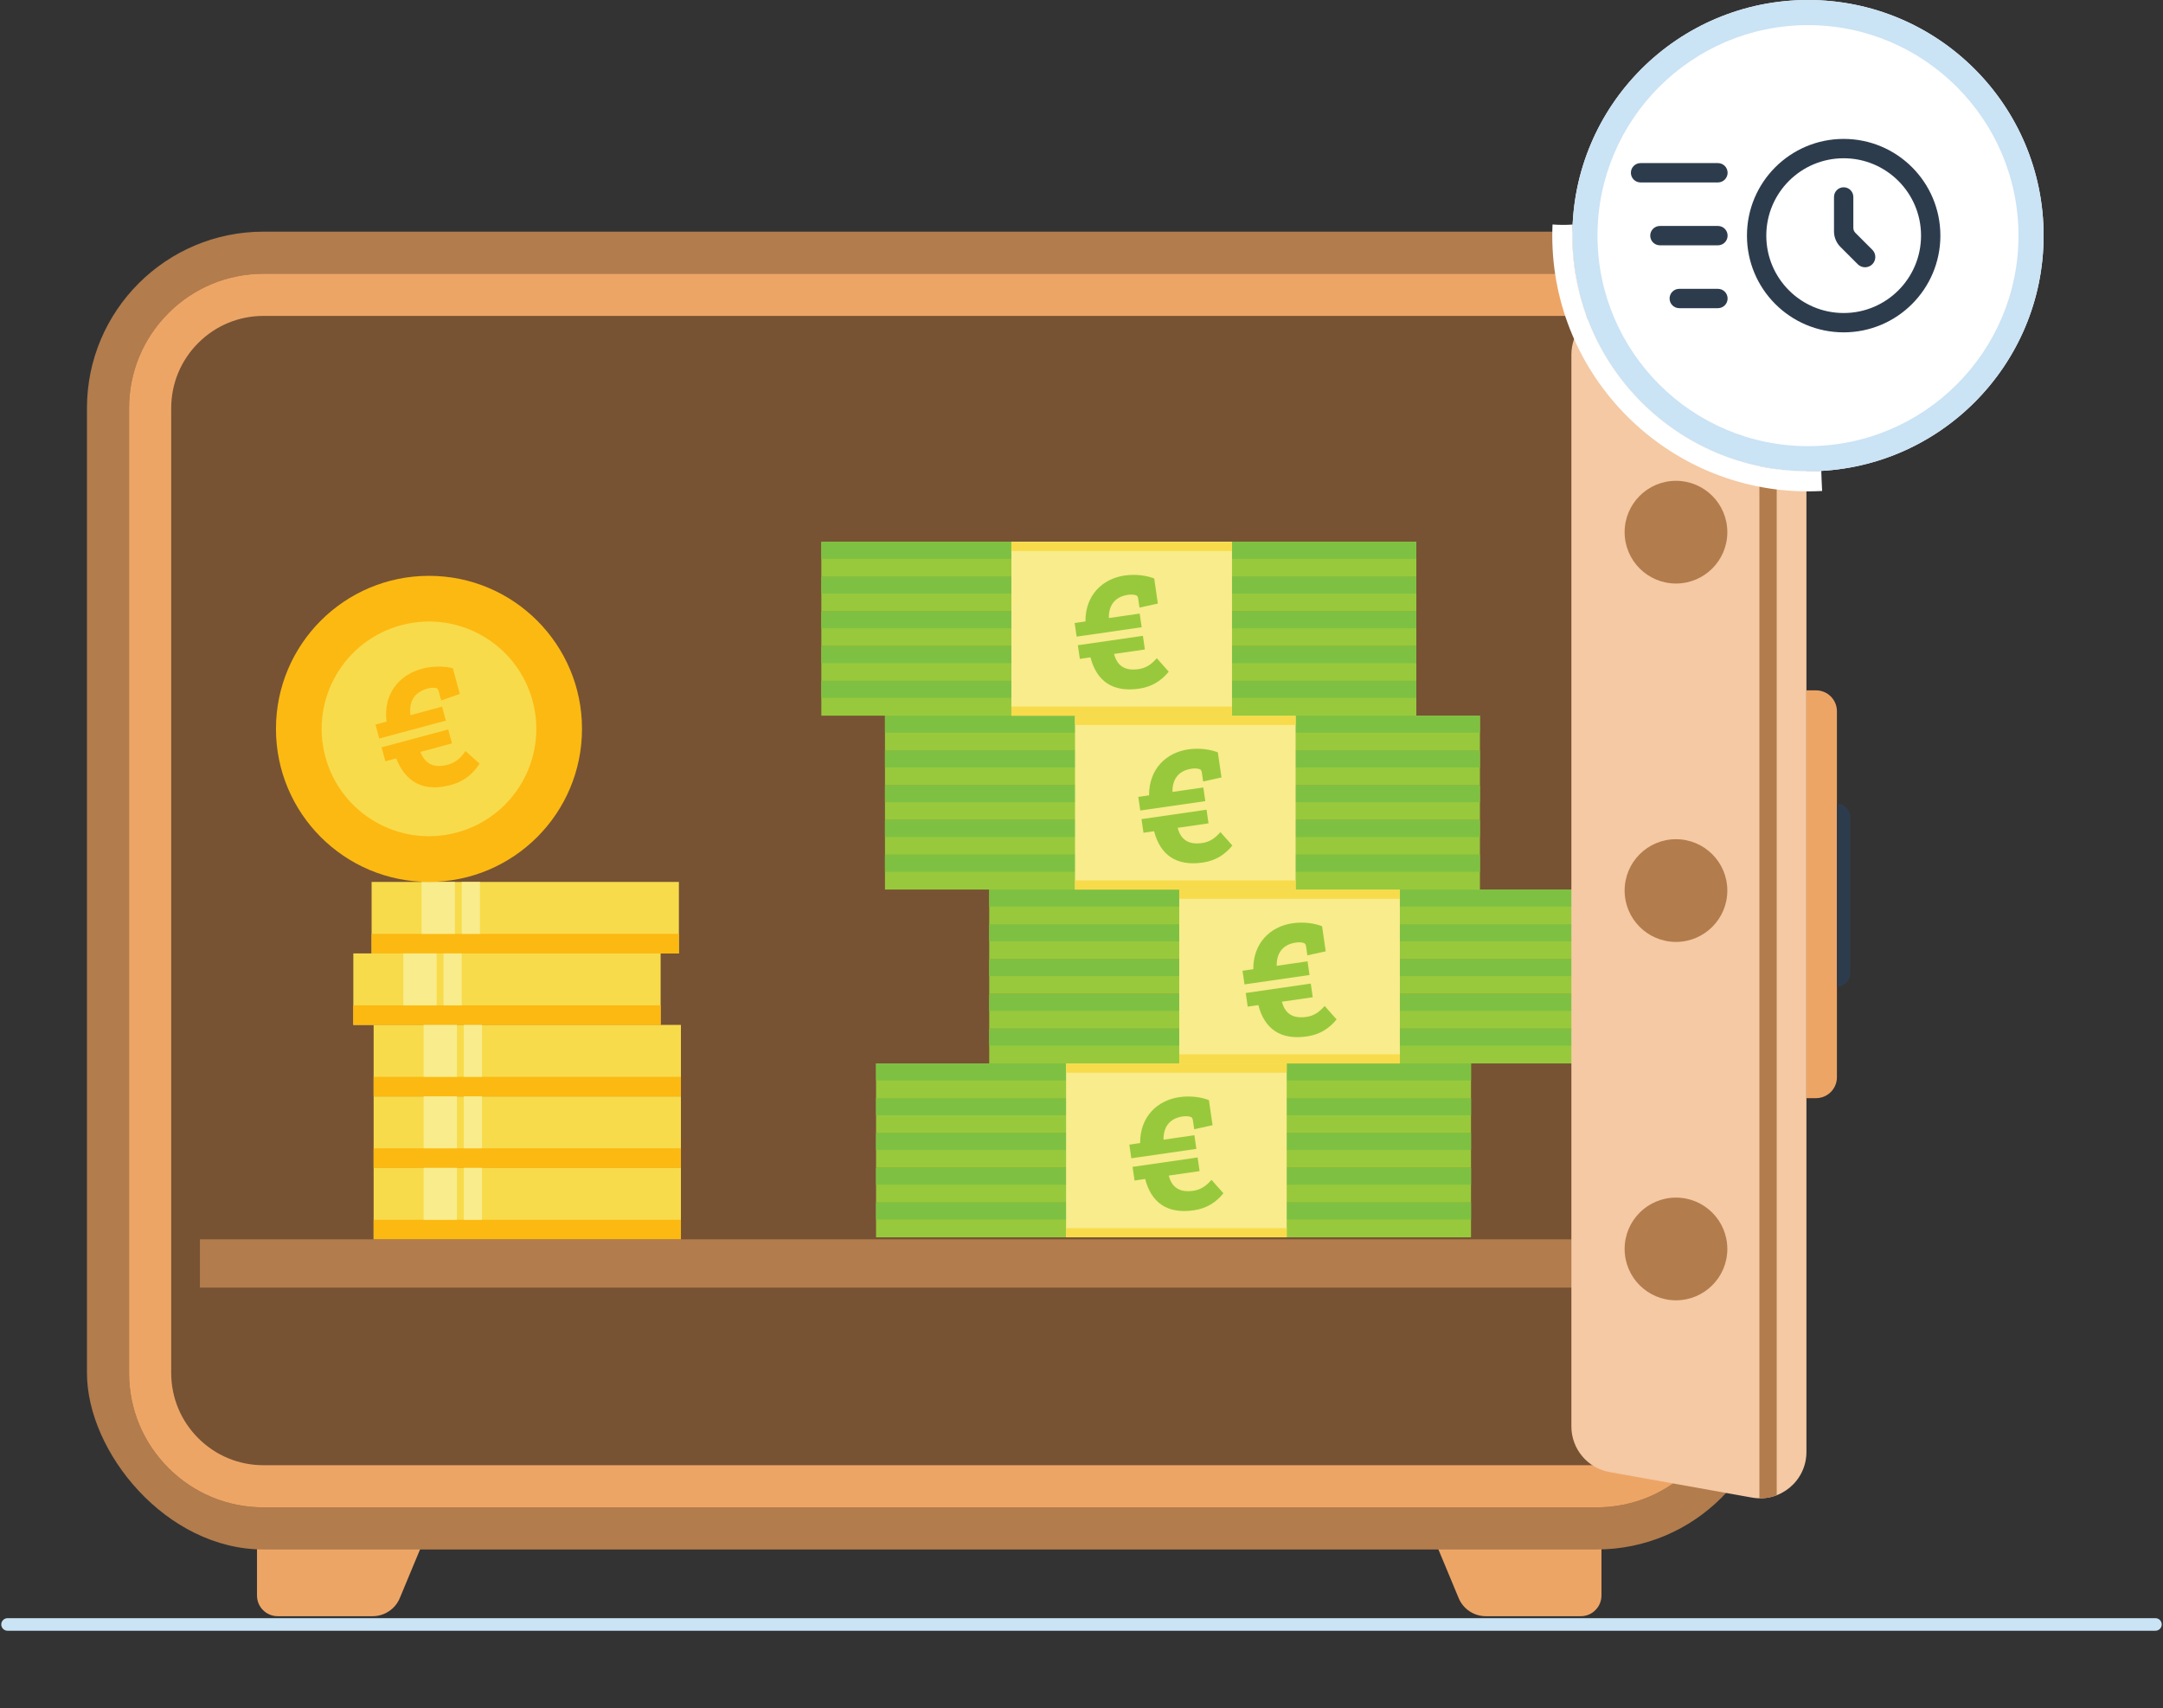 <?xml version="1.0" encoding="UTF-8"?>
<svg id="Laag_1" data-name="Laag 1" xmlns="http://www.w3.org/2000/svg" viewBox="0 0 861 680">
  <rect x="0" y="0" width="861" height="680" fill="#333333" stroke="none"/>
  <defs>
    <style>
      .cls-1 {
        fill: #b27c4d;
      }

      .cls-2 {
        fill: #f8ec8c;
      }

      .cls-3 {
        fill: #2d3c4d;
      }

      .cls-4 {
        fill: #775333;
      }

      .cls-5 {
        fill: #fcb912;
      }

      .cls-6 {
        fill: none;
        stroke: #f8db4b;
        stroke-miterlimit: 10;
        stroke-width: 3.626px;
      }

      .cls-7 {
        fill: #cae3f5;
      }

      .cls-8 {
        fill: #fff;
      }

      .cls-9 {
        fill: #f4c9a3;
      }

      .cls-10 {
        fill: #f8db4b;
      }

      .cls-11 {
        fill: #7ec142;
      }

      .cls-12 {
        fill: #eda566;
      }

      .cls-13 {
        fill: #98c93c;
      }
    </style>
  </defs>
  <path class="cls-7" d="M858,649.092H3c-1.381,0-2.5-1.119-2.5-2.5s1.119-2.5,2.5-2.5h855c1.381,0,2.5,1.119,2.5,2.5s-1.119,2.5-2.5,2.5Z"/>
  <g>
    <path class="cls-12" d="M177.095,592.981h-74.796v42.094c0,4.546,3.685,8.231,8.231,8.231h37.791c4.731,0,8.999-2.845,10.818-7.213l17.955-43.113Z"/>
    <path class="cls-12" d="M562.675,592.981h74.796v42.094c0,4.546-3.685,8.231-8.231,8.231h-37.791c-4.731,0-8.999-2.845-10.818-7.213l-17.955-43.113Z"/>
    <rect class="cls-1" x="34.611" y="92.205" width="671.209" height="524.541" rx="70.287" ry="70.287"/>
    <path class="cls-4" d="M689.051,162.492v383.968c0,14.294-5.567,27.733-15.673,37.844-10.111,10.107-23.55,15.673-37.844,15.673H104.898c-14.294,0-27.733-5.567-37.844-15.673-10.107-10.111-15.673-23.55-15.673-37.844V162.492c0-14.294,5.567-27.733,15.673-37.844,10.111-10.107,23.55-15.673,37.844-15.673h530.635c14.294,0,27.733,5.567,37.844,15.673,10.107,10.111,15.673,23.55,15.673,37.844Z"/>
    <path class="cls-12" d="M673.377,124.648c-10.111-10.107-23.55-15.673-37.844-15.673H104.898c-14.294,0-27.733,5.567-37.844,15.673-10.107,10.111-15.673,23.55-15.673,37.844v383.968c0,14.294,5.567,27.733,15.673,37.844,10.111,10.107,23.55,15.673,37.844,15.673h530.635c14.294,0,27.733-5.567,37.844-15.673,10.107-10.111,15.673-23.55,15.673-37.844V162.492c0-14.294-5.567-27.733-15.673-37.844ZM672.283,546.46c0,9.817-3.823,19.044-10.765,25.985-6.942,6.942-16.168,10.765-25.985,10.765H104.898c-9.817,0-19.048-3.823-25.985-10.765-6.942-6.942-10.765-16.168-10.765-25.985V162.492c0-9.817,3.823-19.048,10.765-25.985,6.938-6.942,16.168-10.765,25.985-10.765h530.635c9.817,0,19.044,3.823,25.985,10.765,6.942,6.938,10.765,16.168,10.765,25.985v383.968Z"/>
    <path class="cls-1" d="M674.099,304.83v-85.361h20.228c8.256,0,14.973,6.717,14.973,14.973v55.414c0,8.256-6.717,14.973-14.973,14.973h-20.228Z"/>
    <path class="cls-12" d="M694.326,227.115c4.047,0,7.327,3.28,7.327,7.327v55.414c0,4.047-3.28,7.327-7.327,7.327h-6.75v-70.068h6.75M694.326,211.822h-22.043v100.654h22.043c12.473,0,22.62-10.147,22.62-22.62v-55.414c0-12.473-10.147-22.62-22.62-22.62Z"/>
    <path class="cls-1" d="M674.099,489.284v-85.361h20.228c8.256,0,14.973,6.717,14.973,14.973v55.414c0,8.256-6.717,14.973-14.973,14.973h-20.228Z"/>
    <path class="cls-12" d="M694.326,411.57c4.047,0,7.327,3.28,7.327,7.327v55.414c0,4.047-3.28,7.327-7.327,7.327h-6.75v-70.068h6.75M694.326,396.277h-22.043v100.654h22.043c12.473,0,22.62-10.147,22.62-22.62v-55.414c0-12.473-10.147-22.62-22.62-22.62Z"/>
  </g>
  <rect class="cls-10" x="148.732" y="464.848" width="122.319" height="28.451" transform="translate(419.782 958.148) rotate(180)"/>
  <rect class="cls-5" x="148.732" y="485.516" width="122.319" height="7.783" transform="translate(419.782 978.816) rotate(180)"/>
  <rect class="cls-10" x="148.732" y="436.397" width="122.319" height="28.451" transform="translate(419.782 901.245) rotate(180)"/>
  <rect class="cls-5" x="148.732" y="457.065" width="122.319" height="7.783" transform="translate(419.782 921.913) rotate(180)"/>
  <rect class="cls-10" x="148.732" y="407.946" width="122.319" height="28.451" transform="translate(419.782 844.343) rotate(180)"/>
  <rect class="cls-5" x="148.732" y="428.614" width="122.319" height="7.783" transform="translate(419.782 865.011) rotate(180)"/>
  <rect class="cls-10" x="140.649" y="379.495" width="122.319" height="28.451" transform="translate(403.616 787.441) rotate(180)"/>
  <rect class="cls-5" x="140.649" y="400.163" width="122.319" height="7.783" transform="translate(403.616 808.109) rotate(180)"/>
  <rect class="cls-10" x="147.919" y="351.044" width="122.319" height="28.451" transform="translate(418.158 730.538) rotate(180)"/>
  <rect class="cls-5" x="147.919" y="371.712" width="122.319" height="7.783" transform="translate(418.158 751.206) rotate(180)"/>
  <rect class="cls-2" x="167.812" y="351.044" width="13.269" height="20.668"/>
  <rect class="cls-2" x="183.807" y="351.044" width="7.247" height="20.668"/>
  <rect class="cls-2" x="160.541" y="379.495" width="13.269" height="20.668"/>
  <rect class="cls-2" x="176.537" y="379.495" width="7.247" height="20.668"/>
  <rect class="cls-2" x="168.624" y="407.946" width="13.269" height="20.668"/>
  <rect class="cls-2" x="184.62" y="407.946" width="7.247" height="20.668"/>
  <rect class="cls-2" x="168.624" y="436.397" width="13.269" height="20.668"/>
  <rect class="cls-2" x="184.62" y="436.397" width="7.247" height="20.668"/>
  <rect class="cls-2" x="168.624" y="464.848" width="13.269" height="20.668"/>
  <rect class="cls-2" x="184.62" y="464.848" width="7.247" height="20.668"/>
  <rect class="cls-13" x="348.718" y="478.655" width="236.832" height="13.842"/>
  <rect class="cls-11" x="348.718" y="478.655" width="236.832" height="6.77"/>
  <rect class="cls-13" x="348.718" y="464.813" width="236.832" height="13.842"/>
  <rect class="cls-11" x="348.718" y="464.813" width="236.832" height="6.77"/>
  <rect class="cls-13" x="348.718" y="450.97" width="236.832" height="13.842"/>
  <rect class="cls-11" x="348.718" y="450.97" width="236.832" height="6.77"/>
  <rect class="cls-13" x="348.718" y="437.128" width="236.832" height="13.842"/>
  <rect class="cls-11" x="348.718" y="437.128" width="236.832" height="6.77"/>
  <rect class="cls-13" x="348.718" y="423.286" width="236.832" height="13.842"/>
  <rect class="cls-11" x="348.718" y="423.286" width="236.832" height="6.77"/>
  <rect class="cls-2" x="424.363" y="423.286" width="87.817" height="69.21"/>
  <line class="cls-6" x1="424.363" y1="490.676" x2="512.18" y2="490.676"/>
  <line class="cls-6" x1="424.363" y1="425.155" x2="512.18" y2="425.155"/>
  <path class="cls-13" d="M449.55,455.605l4.292-.621c-.065-10.397,6.718-16.992,15.637-18.281,4.493-.65,8.768.033,11.741,1.178l1.445,9.992-7.299,1.603-.475-3.286c-.155-1.073-.357-1.523-1.277-1.732-.92-.209-1.878-.208-2.817-.072-5.701.824-7.735,4.747-7.632,9.251l12.273-1.774.785,5.432-25.886,3.742-.785-5.432ZM450.83,464.457l25.886-3.742.785,5.432-12.273,1.774c1.235,4.751,4.343,6.835,9.775,6.049,3.018-.436,5.066-1.896,7.247-4.334l4.743,5.339c-2.964,3.646-6.726,6.039-11.823,6.776-10.462,1.512-16.861-2.971-19.33-12.473l-4.225.611-.785-5.432Z"/>
  <rect class="cls-13" x="393.764" y="409.444" width="236.832" height="13.842"/>
  <rect class="cls-11" x="393.764" y="409.444" width="236.832" height="6.77"/>
  <rect class="cls-13" x="393.764" y="395.602" width="236.832" height="13.842"/>
  <rect class="cls-11" x="393.764" y="395.602" width="236.832" height="6.77"/>
  <rect class="cls-13" x="393.764" y="381.76" width="236.832" height="13.842"/>
  <rect class="cls-11" x="393.764" y="381.76" width="236.832" height="6.77"/>
  <rect class="cls-13" x="393.764" y="367.918" width="236.832" height="13.842"/>
  <rect class="cls-11" x="393.764" y="367.918" width="236.832" height="6.77"/>
  <rect class="cls-13" x="393.764" y="354.076" width="236.832" height="13.842"/>
  <rect class="cls-11" x="393.764" y="354.076" width="236.832" height="6.77"/>
  <rect class="cls-2" x="469.409" y="354.076" width="87.817" height="69.21"/>
  <line class="cls-6" x1="469.409" y1="421.466" x2="557.226" y2="421.466"/>
  <line class="cls-6" x1="469.409" y1="355.944" x2="557.226" y2="355.944"/>
  <path class="cls-13" d="M494.596,386.394l4.292-.621c-.065-10.397,6.718-16.992,15.637-18.281,4.493-.65,8.768.033,11.741,1.178l1.445,9.992-7.299,1.603-.475-3.286c-.155-1.073-.357-1.523-1.277-1.732-.92-.209-1.878-.208-2.817-.072-5.701.824-7.735,4.747-7.632,9.251l12.273-1.774.785,5.432-25.886,3.742-.785-5.432ZM495.876,395.247l25.886-3.742.785,5.432-12.273,1.774c1.235,4.751,4.343,6.835,9.775,6.049,3.018-.436,5.066-1.896,7.247-4.334l4.743,5.339c-2.964,3.646-6.726,6.039-11.823,6.776-10.462,1.512-16.861-2.971-19.33-12.473l-4.225.611-.785-5.432Z"/>
  <rect class="cls-13" x="352.273" y="340.234" width="236.832" height="13.842"/>
  <rect class="cls-11" x="352.273" y="340.234" width="236.832" height="6.77"/>
  <rect class="cls-13" x="352.273" y="326.392" width="236.832" height="13.842"/>
  <rect class="cls-11" x="352.273" y="326.392" width="236.832" height="6.77"/>
  <rect class="cls-13" x="352.273" y="312.549" width="236.832" height="13.842"/>
  <rect class="cls-11" x="352.273" y="312.549" width="236.832" height="6.77"/>
  <rect class="cls-13" x="352.273" y="298.707" width="236.832" height="13.842"/>
  <rect class="cls-11" x="352.273" y="298.707" width="236.832" height="6.77"/>
  <rect class="cls-13" x="352.273" y="284.865" width="236.832" height="13.842"/>
  <rect class="cls-11" x="352.273" y="284.865" width="236.832" height="6.77"/>
  <rect class="cls-2" x="427.918" y="284.865" width="87.817" height="69.21"/>
  <line class="cls-6" x1="427.918" y1="352.255" x2="515.735" y2="352.255"/>
  <line class="cls-6" x1="427.918" y1="286.734" x2="515.735" y2="286.734"/>
  <path class="cls-13" d="M453.105,317.184l4.292-.621c-.065-10.397,6.718-16.992,15.637-18.281,4.493-.65,8.768.033,11.741,1.178l1.445,9.992-7.299,1.603-.475-3.286c-.155-1.073-.357-1.523-1.277-1.732-.92-.209-1.878-.208-2.817-.072-5.701.824-7.735,4.747-7.632,9.251l12.273-1.774.785,5.432-25.886,3.742-.785-5.432ZM454.385,326.036l25.886-3.742.785,5.432-12.273,1.774c1.235,4.751,4.343,6.835,9.775,6.049,3.018-.436,5.066-1.896,7.247-4.334l4.743,5.339c-2.964,3.646-6.726,6.039-11.823,6.776-10.462,1.512-16.861-2.971-19.33-12.473l-4.225.611-.785-5.432Z"/>
  <rect class="cls-13" x="326.944" y="271.023" width="236.832" height="13.842"/>
  <rect class="cls-11" x="326.944" y="271.023" width="236.832" height="6.77"/>
  <rect class="cls-13" x="326.944" y="257.181" width="236.832" height="13.842"/>
  <rect class="cls-11" x="326.944" y="257.181" width="236.832" height="6.77"/>
  <rect class="cls-13" x="326.944" y="243.339" width="236.832" height="13.842"/>
  <rect class="cls-11" x="326.944" y="243.339" width="236.832" height="6.77"/>
  <rect class="cls-13" x="326.944" y="229.497" width="236.832" height="13.842"/>
  <rect class="cls-11" x="326.944" y="229.497" width="236.832" height="6.77"/>
  <rect class="cls-13" x="326.944" y="215.655" width="236.832" height="13.842"/>
  <rect class="cls-11" x="326.944" y="215.655" width="236.832" height="6.77"/>
  <rect class="cls-2" x="402.589" y="215.655" width="87.817" height="69.21"/>
  <line class="cls-6" x1="402.589" y1="283.045" x2="490.406" y2="283.045"/>
  <line class="cls-6" x1="402.589" y1="217.524" x2="490.406" y2="217.524"/>
  <path class="cls-13" d="M427.776,247.973l4.292-.621c-.065-10.397,6.718-16.992,15.637-18.281,4.493-.65,8.768.033,11.741,1.178l1.445,9.992-7.299,1.603-.475-3.286c-.155-1.073-.357-1.523-1.277-1.732-.92-.209-1.878-.208-2.817-.072-5.701.824-7.735,4.747-7.632,9.251l12.273-1.774.785,5.432-25.886,3.742-.785-5.432ZM429.056,256.826l25.886-3.742.785,5.432-12.273,1.774c1.235,4.751,4.343,6.835,9.775,6.049,3.018-.436,5.066-1.896,7.247-4.334l4.743,5.339c-2.964,3.646-6.726,6.039-11.823,6.776-10.462,1.512-16.861-2.971-19.33-12.473l-4.225.611-.785-5.432Z"/>
  <circle class="cls-5" cx="170.76" cy="290.116" r="60.911"/>
  <circle class="cls-10" cx="170.761" cy="290.116" r="42.719" transform="translate(-68.614 53.417) rotate(-14.841)"/>
  <path class="cls-5" d="M149.463,288.393l4.397-1.18c-1.36-10.83,4.891-18.547,14.028-20.999,4.603-1.235,9.144-1.055,12.385-.231l2.747,10.236-7.409,2.578-.904-3.366c-.295-1.099-.561-1.543-1.547-1.647-.985-.104-1.984.017-2.946.275-5.839,1.567-7.473,5.909-6.806,10.591l12.572-3.374,1.494,5.565-26.518,7.117s-1.494-5.565-1.494-5.565ZM151.897,297.462l26.518-7.117,1.493,5.565-12.572,3.374c1.878,4.799,5.377,6.585,10.941,5.091,3.091-.83,5.045-2.606,7.016-5.418l5.607,4.977c-2.637,4.169-6.261,7.131-11.482,8.532-10.717,2.876-17.945-1.002-21.699-10.6l-4.328,1.162s-1.494-5.565-1.494-5.565Z"/>
  <rect class="cls-1" x="79.578" y="493.299" width="563.54" height="19.212"/>
  <path class="cls-9" d="M697.367,596.089l-56.675-10.157c-8.791-1.575-15.191-9.224-15.191-18.155V141.175c0-8.931,6.399-16.58,15.191-18.155l56.675-10.157c11.308-2.027,21.698,6.667,21.698,18.155v446.916c0,11.489-10.389,20.182-21.698,18.155Z"/>
  <circle class="cls-1" cx="667.137" cy="211.822" r="20.439"/>
  <circle class="cls-1" cx="667.137" cy="354.476" r="20.439"/>
  <circle class="cls-1" cx="667.137" cy="497.13" r="20.439"/>
  <path class="cls-1" d="M707.238,595.158V113.794c-3.554-1.368-6.894-1.223-6.894-1.223v483.81s3.401.169,6.894-1.223Z"/>
  <path class="cls-12" d="M719.065,274.785h3.821c4.589,0,8.315,3.726,8.315,8.315v145.688c0,4.589-3.726,8.315-8.315,8.315h-3.821v-162.319h0Z"/>
  <path class="cls-3" d="M731.201,319.879h0c2.91,0,5.272,2.362,5.272,5.272v62.291c0,2.91-2.362,5.272-5.272,5.272h0v-72.835h0Z"/>
  <g>
    <circle class="cls-8" cx="719.686" cy="93.791" r="93.791"/>
    <path class="cls-7" d="M719.686,10c46.203,0,83.791,37.589,83.791,83.791s-37.589,83.791-83.791,83.791-83.791-37.589-83.791-83.791,37.589-83.791,83.791-83.791M719.686 0C667.887 0,625.895,41.992,625.895,93.791s41.992,93.791,93.791,93.791,93.791-41.992,93.791-93.791S771.486 0,719.686 0h0Z"/>
  </g>
  <path class="cls-3" d="M733.887,55.293c21.262,0,38.498,17.236,38.498,38.498s-17.236,38.498-38.498,38.498-38.498-17.236-38.498-38.498,17.236-38.498,38.498-38.498ZM733.887,62.993c-17.01,0-30.799,13.789-30.799,30.799s13.789,30.799,30.799,30.799,30.799-13.789,30.799-30.799-13.789-30.799-30.799-30.799ZM683.839,114.966c2.126,0,3.85,1.723,3.85,3.849,0,2.126-1.724,3.85-3.85,3.85h-15.399c-2.126-.001-3.85-1.724-3.85-3.85,0-2.126,1.724-3.849,3.85-3.849h15.399ZM733.887,74.542c2.126,0,3.85,1.724,3.85,3.85v12.338c0,.727.289,1.425.802,1.938l6.744,6.744c1.968,1.97,1.428,5.291-1.062,6.537-1.571.785-3.469.478-4.712-.762l-6.904-6.904c-1.643-1.644-2.567-3.877-2.567-6.202v-13.688c0-2.126,1.723-3.85,3.85-3.85ZM683.839,89.941c2.126,0,3.85,1.723,3.85,3.85s-1.724,3.85-3.85,3.85h-23.099c-2.126,0-3.85-1.723-3.85-3.85s1.724-3.85,3.85-3.85h23.099ZM683.839,64.918c2.126,0,3.85,1.724,3.85,3.85s-1.724,3.85-3.85,3.85h-30.799c-2.126,0-3.85-1.724-3.85-3.85s1.724-3.85,3.85-3.85h30.799Z"/>
  <path class="cls-8" d="M724.98,187.431c-1.753.098-3.517.152-5.294.152-51.799,0-93.791-41.992-93.791-93.791,0-1.48.039-2.952.106-4.416-2.653.2-5.343.174-8.004-.027-.064,1.474-.103,2.954-.103,4.443,0,56.128,45.663,101.791,101.791,101.791,1.891,0,3.769-.056,5.634-.158-.139-2.664-.265-5.328-.34-7.993Z"/>
</svg>